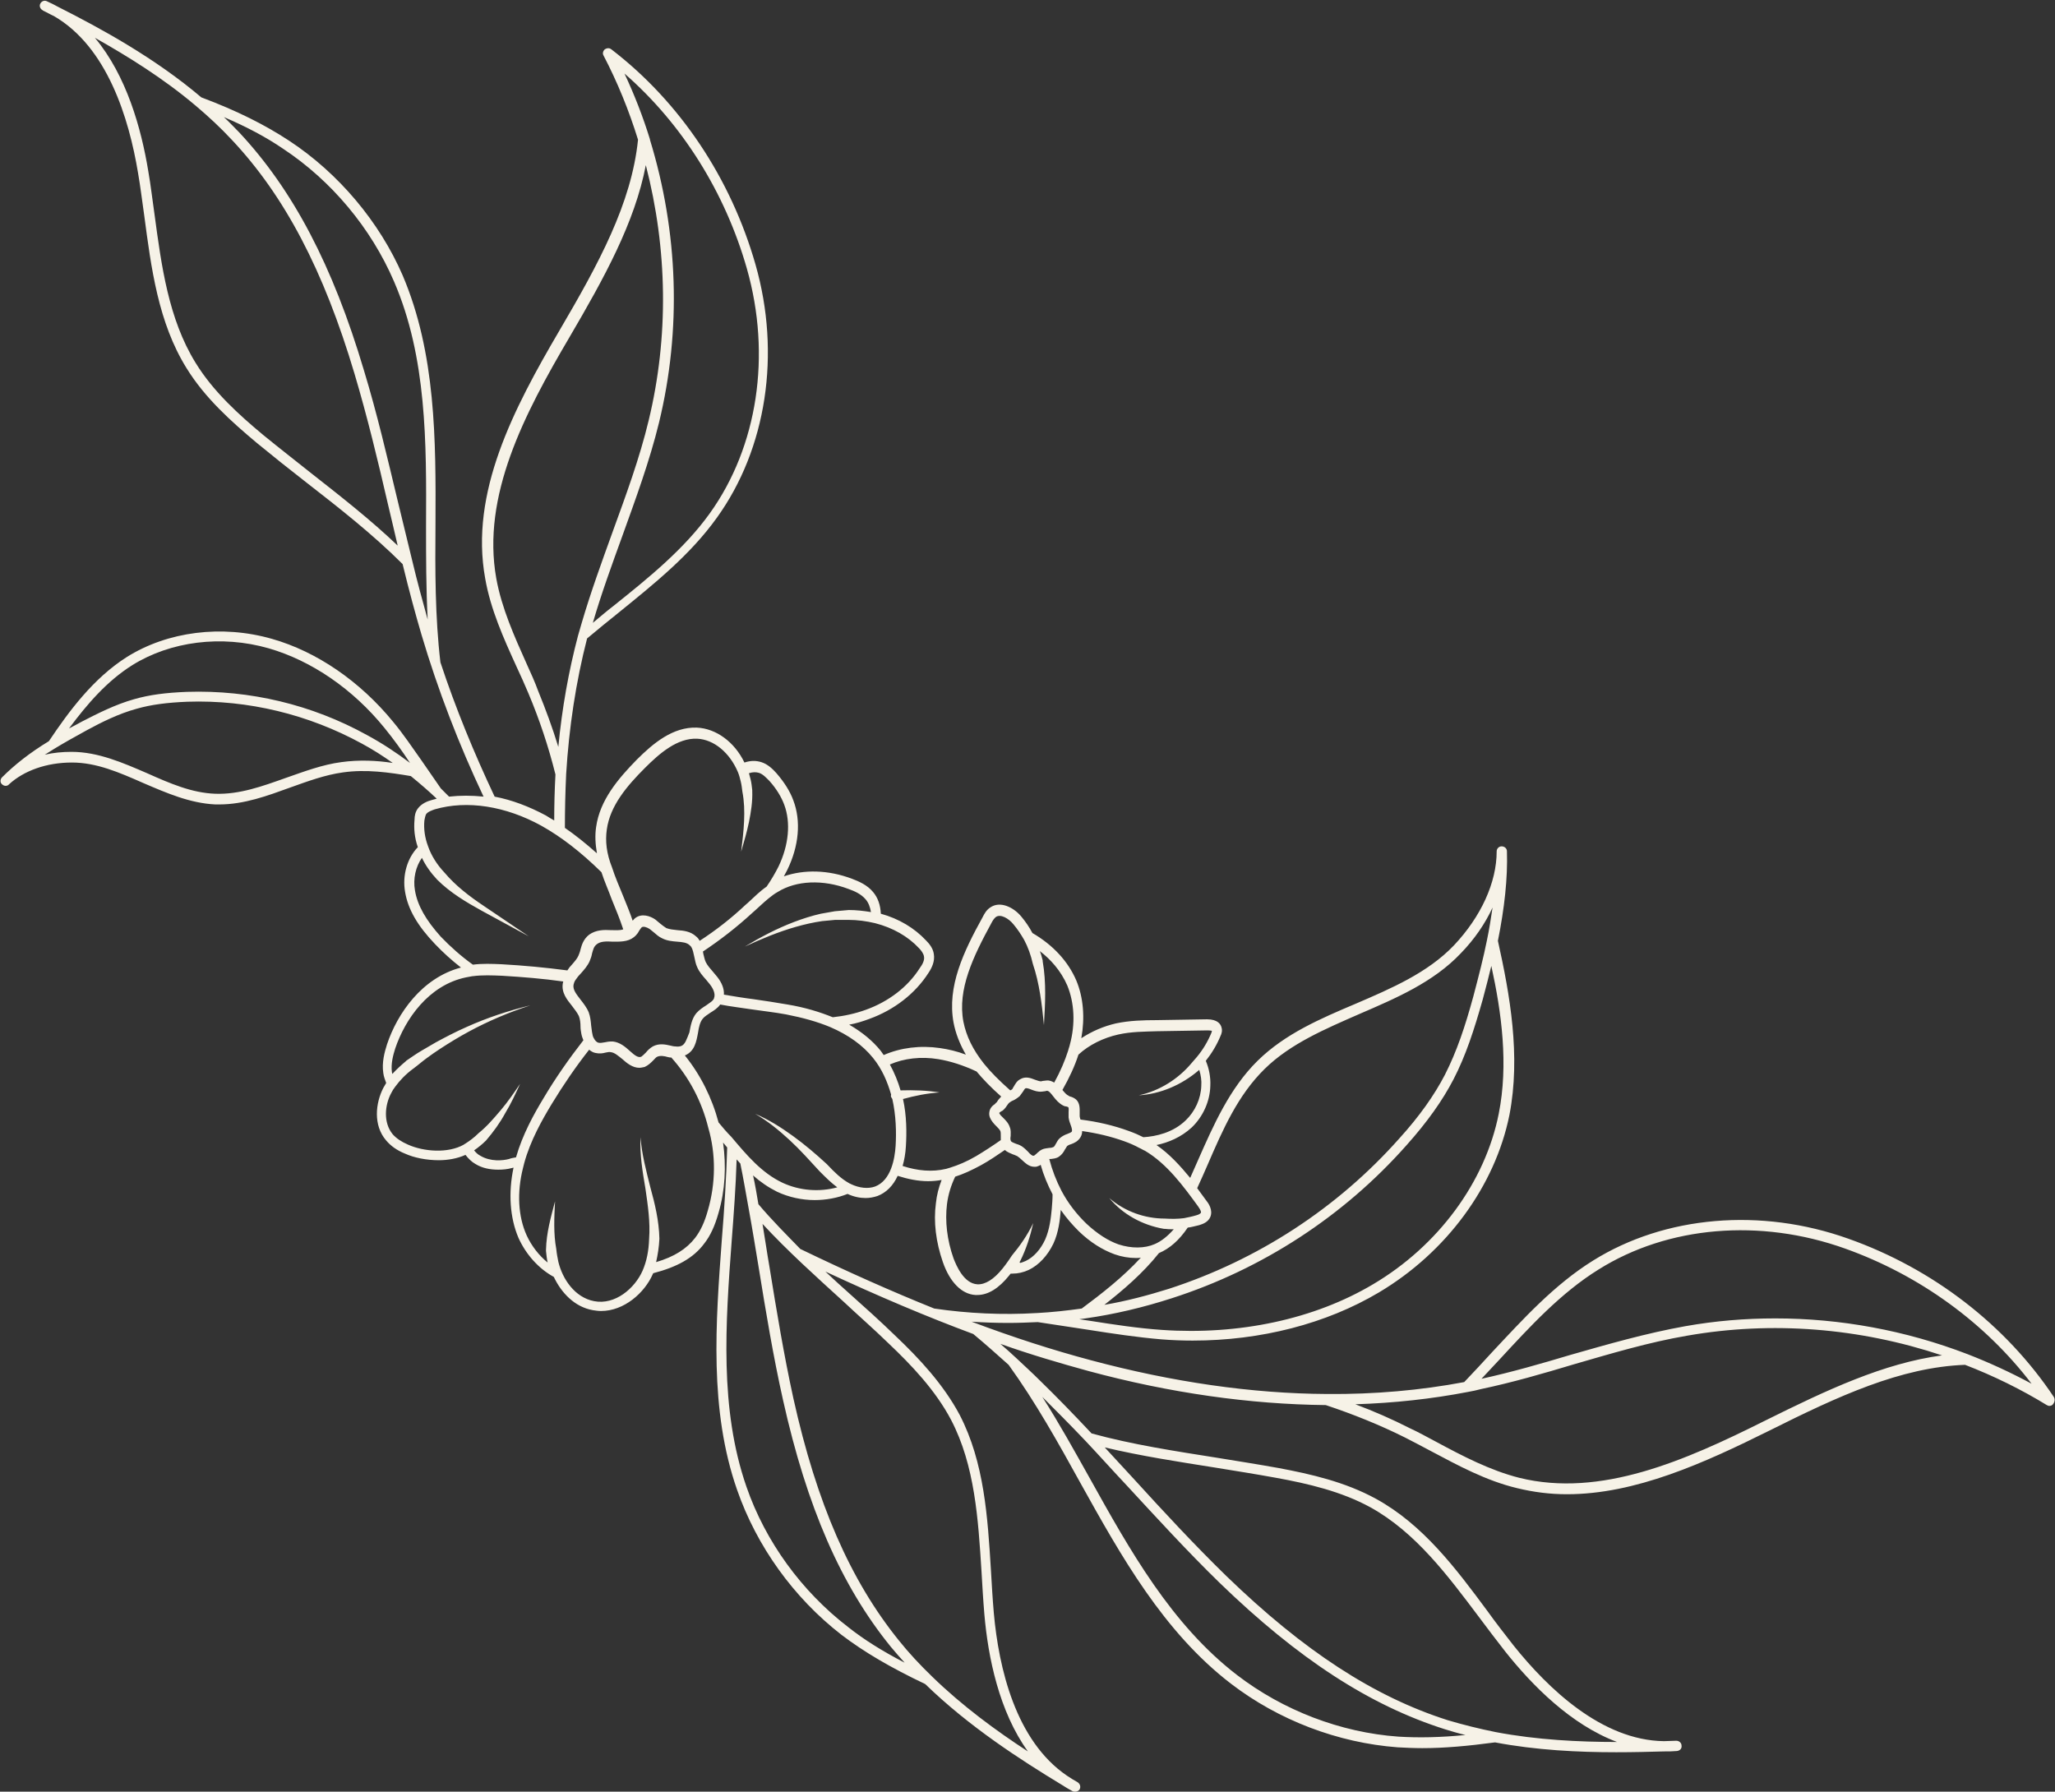 <?xml version="1.0" encoding="UTF-8" standalone="no"?><svg xmlns="http://www.w3.org/2000/svg" xmlns:xlink="http://www.w3.org/1999/xlink" fill="#f6f2e7" height="436.1" preserveAspectRatio="xMidYMid meet" version="1" viewBox="-0.1 -0.1 500.2 436.1" width="500.2" zoomAndPan="magnify"><rect x="-0.1" y="-0.1" width="500.2" height="436.1" fill="#333333" stroke="none"/><g id="change1_1"><path d="M499.8,339.9c-11.7-17.5-29.4-31.2-50-38.5c-21.3-7.6-44.6-5.6-62.1,5.3c-9.5,5.9-17.1,14.3-24.6,22.3 c-2.2,2.4-4.5,4.9-6.8,7.3c-10.6,2-21.9,3-33.3,2.9c0,0,0,0-0.1,0c0,0,0,0,0,0c-18.3-0.1-37.6-2.9-57.4-8.2 c-9.4-2.5-19-5.6-29.1-9.4c3,0.2,6,0.3,9,0.3c2.4,0,4.7-0.1,7.1-0.2l12.5,1.9c5.7,0.9,11.7,1.8,17.6,2.3c2.5,0.2,5.1,0.3,7.6,0.3 c16.6,0,32.5-4.1,45.3-11.7c16.5-9.8,28.3-25.9,31.8-43.2c2.8-14.4,0.1-29.4-2.8-42.4c1.6-8,2.4-15.2,2.2-21.8 c0-0.7-0.6-1.2-1.3-1.2c-0.7,0-1.2,0.6-1.2,1.2c0,7.6-3.8,15.9-10.4,22.9c-6.4,6.7-15.3,10.5-23.9,14.2c-8.5,3.6-17.2,7.3-23.9,13.9 c-6.8,6.7-10.7,15.6-14.5,24.2c-0.6,1.4-1.3,2.9-1.9,4.3c-2.4-2.9-5-5.8-8.2-8c2.9-0.6,6-1.9,8.6-4.3c2.7-2.6,4.4-6.3,4.5-10.1 c0.1-2.1-0.3-4.2-1.1-6.1c1.5-1.9,2.7-3.9,3.6-6.1c0.2-0.4,0.5-1.2,0.2-2.1c-0.2-0.7-0.9-1.9-3.5-1.9l-12.2,0.2 c-3.3,0-6.7,0.1-10,0.8c-3,0.7-5.8,1.9-8.4,3.6c0.9-5,0.5-9.9-1.2-14c-2-4.7-5.7-8.7-10.7-11.6c-0.8-1.5-1.7-2.8-2.7-4 c-1.9-2.3-5.2-3.9-7.6-2.2c-0.9,0.6-1.4,1.5-1.8,2.3c-4.7,8.5-8.7,16.9-7.1,25.7c0.5,2.6,1.5,5.2,3,7.8c-2.1-0.8-4.2-1.3-6.3-1.6 c-4.8-0.7-9.6-0.1-13.7,1.7c-0.2-0.3-0.5-0.7-0.7-1c-2-2.5-4.6-4.6-7.7-6.4c1.7-0.3,3.3-0.8,4.9-1.4c6.1-2.2,11.2-6.2,14.4-11.2 c0.8-1.2,1.6-2.8,1.3-4.6c-0.2-1.4-1.1-2.5-1.9-3.3c-2.8-3-6.6-5.3-11-6.5c-0.1-2.1-0.7-3.9-1.9-5.3c-1.4-1.7-3.5-2.6-5.1-3.2 c-5.8-2.2-11.7-2.3-16.6-0.6c0.3-0.5,0.5-1,0.8-1.5c2.9-5.9,3.4-12,1.5-17c-0.8-2.2-2.2-4.4-4.1-6.6c-0.9-1-2.1-2.2-3.7-2.7 c-1.3-0.4-2.6-0.4-4.1,0.1c-2.4-5-6.9-8.3-11.6-8.5c-5.8-0.2-10.6,3.8-14.6,7.8c-4.6,4.7-9,9.9-9.9,16.4c-0.3,2-0.2,4.1,0.2,6.4 c-2.7-2.4-5.2-4.4-7.8-6.2c0-4.3,0.1-8.7,0.3-12.9c0,0,0,0,0,0c0,0,0,0,0-0.1c0,0,0,0,0,0c0.7-11.5,2.4-22.6,5.1-33.1 c2.5-2.1,5.2-4.3,7.7-6.3c8.5-6.9,17.4-14,23.9-23.1c12.1-16.8,15.6-39.9,9.4-61.6c-6-21-18.4-39.6-35.1-52.4 c-0.5-0.4-1.1-0.3-1.6,0c-0.4,0.4-0.6,1-0.3,1.5c3.4,6.5,6.2,13.4,8.4,20.5c-1.6,15.6-9.6,30.2-19.1,46.4 c-11.2,19.1-21.9,39.5-18.1,60.4c1.3,7.5,4.5,14.6,7.6,21.4c1,2.1,2,4.4,2.9,6.5c2.7,6.4,4.9,13,6.6,19.8c-0.2,3.7-0.3,7.4-0.3,11.2 c-0.7-0.4-1.4-0.8-2-1.2c-4.1-2.2-8.3-3.8-12.5-4.6c-5-10.6-9.5-21.5-13.2-32.7c-1.3-11-1.3-22.5-1.2-33.7c0.1-20.4,0.1-41.5-8-60.5 C92.3,54,82.4,42.1,70.2,34.1c-5.8-3.8-12.5-7.2-21.3-10.5C37.6,14,24.4,6.8,14.1,1.6c-0.9-0.5-1.9-1-2.8-1.4 c-0.6-0.3-1.3,0-1.6,0.6c-0.3,0.6,0,1.3,0.6,1.6l0.1,0.1c0.9,0.4,1.7,0.9,2.6,1.3C26,11.3,31.3,28.7,33.5,42c0.6,3.4,1,6.9,1.5,10.3 c1.7,12.8,3.4,26.1,10.3,37.2c4.5,7.3,10.9,13,17.1,18.2c3.9,3.2,7.9,6.4,11.9,9.5c8.1,6.3,16.4,12.8,23.6,20 c1.6,6.6,3.1,12.1,4.6,17.2c4,13.5,9.1,26.7,15.1,39.4c-2.9-0.3-5.7-0.3-8.4,0c-0.7-0.7-1.3-1.3-2-2l-4.7-6.8 c-2.2-3.1-4.4-6.4-6.9-9.4c-8.1-9.9-18.6-17.1-29.5-20.2c-12.2-3.5-25.4-1.8-35.3,4.4c-8.2,5.2-14.1,13.2-19,20.5 c-4.6,2.8-8.3,5.7-11.4,8.8c-0.5,0.5-0.5,1.3,0,1.7c0.5,0.5,1.3,0.5,1.7,0c3.6-3.3,9.1-5.3,15.3-5.3c6,0,11.5,2.4,17.4,5 c5.6,2.4,11.3,4.9,17.5,5.2c0.3,0,0.7,0,1,0c6,0,11.7-2.1,17.2-4.1c4.2-1.5,8.5-3.1,12.9-3.7c5.6-0.8,11.2,0,16.5,0.9 c2.2,1.8,4.3,3.6,6.3,5.5c-0.4,0.1-0.7,0.2-1.1,0.3c-1.2,0.3-2.6,0.9-3.5,2.1c-0.6,0.8-0.8,1.8-0.8,2.7c-0.2,2.2,0,4.4,0.8,6.7 c-2.6,2.7-3.8,6.9-3.1,10.9c0.7,4.2,3,8.2,7.3,12.7c1.9,2,4,3.9,6.3,5.7c-9.5,2.5-15.5,11.2-18,18.7c-0.6,1.9-1.3,4.4-0.9,7 c0.1,0.8,0.4,1.6,0.7,2.4c-0.2,0.4-0.5,0.8-0.7,1.2c-1.9,3.7-2.5,9.1,0.7,12.8c1.1,1.3,2.6,2.4,4.6,3.2c2.2,1,5.2,1.6,8.2,1.6 c2.2,0,4.5-0.4,6.5-1.3c0.7,0.9,1.5,1.7,2.4,2.2c1.6,1,3.5,1.4,5.6,1.4c1.1,0,2.2-0.1,3.3-0.4c0.1,0,0.3-0.1,0.4-0.1 c-1.3,6.1-0.9,12.2,1.2,17.1c1.8,4,4.9,7.5,8.6,9.5c1.8,3.8,5,7.3,9.5,8.1c0.7,0.1,1.3,0.2,2,0.2c5.6,0,10.6-4.4,12.6-9 c0-0.1,0.1-0.1,0.1-0.2c5.8-1.5,9.8-3.7,12.4-7.2c1.5-1.9,2.6-4.3,3.5-7.5c1.6-5.5,1.9-11.3,1.1-17.1c0,0,0,0,0,0 c0.3,0.4,0.7,0.8,1,1.2c-0.2,7.4-0.7,15-1.3,22.4c-1.5,20.3-3.1,41.4,3.7,60.9c4.8,13.8,13.8,26.3,25.4,35.3c5.5,4.2,12,8,20.4,12 c10.7,10.4,23.3,18.5,33.2,24.5c0.9,0.6,1.8,1.1,2.7,1.6c0.2,0.1,0.4,0.1,0.6,0.1c0.4,0,0.9-0.2,1.1-0.6c0.3-0.6,0.1-1.3-0.5-1.7 c-0.9-0.5-1.7-1-2.6-1.6c-12.5-8.5-16.6-26.2-17.8-39.6c-0.3-3.4-0.5-7-0.7-10.4c-0.8-12.9-1.6-26.2-7.6-37.8 c-4-7.5-9.9-13.8-15.7-19.3c-3.6-3.5-7.5-7-11.2-10.3c-1.9-1.7-3.9-3.5-5.8-5.3c12.9,6,24.7,11,36,15.2c2.9,2.4,5.8,5,8.6,7.5 c6.5,9,12.1,19,17.5,28.8c9.9,17.8,20.2,36.2,36.6,48.8c11.6,8.9,26,14.4,40.6,15.5c1.9,0.1,3.9,0.2,6,0.2c5.3,0,11-0.5,17.7-1.4 c10,1.9,20.3,2.4,29.5,2.4c4.1,0,8.1-0.1,11.6-0.2c1.1,0,2.1,0,3.2-0.1c0.7-0.1,1.2-0.6,1.1-1.3c0-0.7-0.6-1.2-1.3-1.2 c-1,0-2,0.1-3,0.1c-15.1-0.2-28.2-12.8-36.6-23.3c-2.1-2.7-4.3-5.5-6.3-8.3c-7.7-10.4-15.7-21.1-27.2-27.4c-7.5-4.1-15.8-6-23.8-7.5 c-5-0.9-10.1-1.7-15-2.5c-10.1-1.6-20.6-3.2-30.4-5.9c-4.7-5-8.6-9-12.4-12.7c-2.1-2.1-4.1-3.9-6-5.7c-1.3-1.2-2.5-2.3-3.8-3.4 c7.3,2.6,14.5,4.7,21.4,6.6c20,5.4,39.4,8.1,57.8,8.3c6.6,2.2,13.1,4.8,19.3,7.9c2.1,1.1,4.3,2.2,6.3,3.3c6.6,3.5,13.4,7.2,20.9,9 c4.1,1,8.1,1.5,12.2,1.5c16.7,0,33.4-7.6,49.3-15.5c16.8-8.4,31.9-15.4,47.6-16c7,2.7,13.7,6,19.9,9.8c0.2,0.1,0.4,0.2,0.6,0.2 c0.3,0,0.7-0.1,0.9-0.4C500.1,341.1,500.1,340.4,499.8,339.9z M181.7,65.3c6,21.1,2.6,43.3-9,59.5c-6.3,8.8-15,15.8-23.5,22.6 c-1.7,1.3-3.3,2.7-5,4.1c2.1-7.2,4.7-14.3,7.2-21.2c3.2-8.9,6.6-18.1,8.9-27.5c5.5-22.6,4.7-46.4-2.2-68.9c0,0,0,0,0-0.1 c-1.7-5.5-3.8-10.9-6.2-16C165.9,30,176.4,46.7,181.7,65.3z M128.1,161.5c-3-6.7-6.1-13.6-7.4-20.8c-3.6-20.1,6.8-40,17.8-58.7 c8.5-14.5,15.9-27.9,18.6-41.9c5.3,20.5,5.6,41.8,0.7,62.1c-2.2,9.2-5.6,18.4-8.8,27.2c-2.6,7.2-5.3,14.6-7.5,22.1 c-0.3,1-0.6,2.1-0.9,3.1c0,0,0,0,0,0c-2.3,8.7-3.9,17.7-4.8,27.1c-1.4-4.6-3.1-9.2-4.9-13.6C130.1,165.9,129.1,163.7,128.1,161.5z M75.8,115.2c-3.9-3.1-8-6.3-11.8-9.4c-6-5-12.2-10.6-16.5-17.6c-6.6-10.7-8.3-23.6-10-36.2c-0.5-3.4-0.9-7-1.5-10.4 c-1.7-10.4-5.3-23.3-13-32.5c8,4.5,16.7,9.9,24.5,16.5c0,0,0,0,0,0c3.2,2.7,6.1,5.4,8.8,8.3c12.9,13.7,22.4,31.8,29.9,57 c3.1,10.4,5.7,21.2,8.1,31.6c0.8,3.3,1.6,6.8,2.4,10.2C90.1,126.4,82.8,120.7,75.8,115.2z M100.2,136.2 C100.2,136.2,100.2,136.2,100.2,136.2c-1.2-4.8-2.3-9.6-3.5-14.4c-2.5-10.4-5-21.2-8.2-31.7c-7.6-25.6-17.3-44-30.4-58 c-1.2-1.2-2.4-2.5-3.7-3.7c5.6,2.4,10.3,4.9,14.4,7.7c11.8,7.8,21.4,19.3,27,32.3c8,18.5,7.9,39.3,7.8,59.5c0,7.5,0,15.2,0.4,22.8 C102.8,146.3,101.5,141.7,100.2,136.2z M32.1,161.8c9.3-5.8,21.7-7.4,33.2-4.1c10.4,3,20.5,9.9,28.2,19.4c2.2,2.7,4.3,5.6,6.2,8.5 c-3.3-2.5-6.8-4.8-10.5-6.8c-13.4-7.4-28.5-11-43.8-10.5c-5.1,0.2-9.1,0.7-12.9,1.8c-4.6,1.3-8.9,3.5-12.6,5.4 c-1.1,0.6-2.2,1.2-3.2,1.7C21.1,171.3,25.9,165.7,32.1,161.8z M83,185.4c-4.6,0.6-9.1,2.3-13.4,3.8c-5.9,2.1-11.4,4.1-17.3,3.9 c-5.7-0.2-11-2.5-16.6-5c-5.8-2.5-11.9-5.2-18.4-5.2c0,0,0,0,0,0c-2.2,0-4.4,0.2-6.5,0.7c0.8-0.5,1.6-1,2.4-1.5c0,0,0,0,0,0 c0,0,0,0,0,0c2.3-1.4,4.8-2.8,7.9-4.5c3.5-1.9,7.7-4,12.1-5.2c3.5-1,7.4-1.5,12.3-1.7c14.8-0.5,29.5,3.1,42.5,10.2 c2.6,1.4,5.1,3,7.5,4.7C91.6,185,87.3,184.8,83,185.4z M295.6,357.1c4.9,0.8,10,1.6,14.9,2.5c7.7,1.4,15.9,3.3,23,7.2 c11,6.1,18.8,16.6,26.4,26.7c2.1,2.8,4.2,5.6,6.4,8.4c6.6,8.3,16,17.8,27.2,22c-9.2,0-19.5-0.5-29.5-2.4c0,0,0,0,0,0 c-4-0.8-8-1.8-11.7-2.9c-17.9-5.7-35-16.8-53.9-35.1c-7.8-7.6-15.3-15.7-22.5-23.6c-2.3-2.5-4.7-5.1-7.1-7.7 C277.6,354.3,286.8,355.7,295.6,357.1z M264.1,350.6C264.1,350.6,264.1,350.6,264.1,350.6c3.4,3.6,6.7,7.3,10,10.8 c7.3,7.9,14.8,16.1,22.6,23.7c19.2,18.6,36.6,29.9,54.9,35.7c1.6,0.5,3.3,1,5,1.4c-6.1,0.6-11.4,0.7-16.3,0.4 c-14.1-1-28.1-6.4-39.3-15c-16-12.3-26.1-30.4-35.9-48c-3.7-6.6-7.4-13.3-11.5-19.7C256.8,343.1,260.2,346.5,264.1,350.6z M364.7,271c-3.3,16.6-14.7,32.1-30.6,41.5c-14.3,8.5-32.6,12.4-51.4,11.1c-5.8-0.4-11.7-1.3-17.4-2.2l-2.7-0.4 c0.5-0.1,1-0.1,1.5-0.2c0,0,0,0,0,0c7.1-1,14.2-2.7,21-4.9c22.1-7.1,41.9-20,57.2-37.3c5-5.6,8.7-10.8,11.4-16c3-5.8,5-12,7.1-19.4 c0.8-3,1.5-5.7,2.1-8.2C365.4,246.4,367.1,259,364.7,271z M293.8,283.5c3.8-8.8,7.4-17,13.9-23.4c6.3-6.2,14.9-9.8,23.1-13.4 c8.8-3.8,18-7.7,24.7-14.8c3.3-3.4,5.9-7.2,7.7-11.1c-0.4,2.6-0.8,5.3-1.4,8.1c0,0,0,0,0,0c0,0,0,0,0,0c-0.8,4-1.9,8.3-3.3,13.6 c-2,7.3-4,13.3-6.9,19c-2.6,5-6.2,10.1-11.1,15.5c-15.1,17-34.5,29.6-56.1,36.6c-5.1,1.6-10.4,3-15.7,3.9c4.6-3.6,9.4-7.7,13.3-12.6 c2.6-1.1,4.9-3.1,7-6.2c0.9-0.1,1.9-0.4,2.8-0.6c1-0.3,2.2-0.8,2.7-2c0.7-1.7-0.5-3.4-1-4c-0.7-1-1.5-2-2.2-3 C292.2,287.2,293,285.3,293.8,283.5z M291.5,293.5c0.7,1,0.8,1.4,0.7,1.6c-0.1,0.1-0.3,0.4-1.1,0.6c-1,0.3-2,0.5-3,0.7 c-1.5,0.2-3.1,0.2-4.7,0.1l0,0c-4.8,0-9.7-1.7-13.5-5c3.2,3.9,8,6.6,13.3,7.5l0,0c0.1,0,0.1,0,0.2,0c0,0,0,0,0,0 c0.7,0.1,1.3,0.1,2,0.1c0.1,0,0.2,0,0.2,0c-1.5,1.7-3,2.9-4.6,3.6c-2.5,1.1-5.7,1.1-8.8,0.1c-2.6-0.9-5.2-2.6-7.8-5 c-2.4-2.3-4.5-5-6.1-8c-1.3-2.5-2.3-5.1-3-7.8c0.1,0,0.2,0,0.4,0c0.6-0.1,1.3-0.1,2-0.6c0.7-0.5,1.1-1.1,1.4-1.7 c0.2-0.3,0.4-0.6,0.5-0.8c0.2-0.2,0.6-0.4,1-0.5c0.8-0.3,1.7-0.7,2.3-1.7c0.3-0.5,0.4-1,0.4-1.5c3.5,0.5,7,1.3,10.3,2.5 c1.4,0.5,2.5,1,3.6,1.6c0.5,0.2,0.9,0.5,1.4,0.7C284,283.2,288,288.7,291.5,293.5z M248.2,306.9 C248.2,306.9,248.2,306.8,248.2,306.9L248.2,306.9c1.5-3,2.5-6.2,3.2-9.3c-1.4,2.9-3.2,5.5-5.2,7.9c0,0,0,0,0,0 c-0.5,0.8-1.1,1.6-1.6,2.3c-0.2,0.3-0.5,0.6-0.7,0.9c-2.1,2.6-4.2,3.9-6.1,3.8c-3.3-0.2-5.1-4.5-5.8-6.3c-1.6-4.5-2.1-9.1-1.6-13.2 c0.3-2.4,1-4.6,2-6.7c1.9-0.6,3.9-1.5,6.3-2.8c2-1.1,3.9-2.4,5.8-3.7c0.6,0.6,1.4,0.8,2,1.1c0.4,0.1,0.7,0.3,1,0.4 c0.3,0.2,0.7,0.5,1.1,0.9c0.8,0.7,1.7,1.7,3.1,1.7c0.2,0,0.5,0,0.7-0.1c0.3-0.1,0.6-0.2,0.8-0.4c0.7,2.5,1.7,4.9,2.9,7.2 c0,1.2-0.1,2.4-0.2,3.6c-0.2,2.1-0.5,4.9-1.6,7.4c-1.1,2.4-2.8,4.3-4.7,5.2c-0.5,0.2-0.9,0.4-1.4,0.5 C248,307.1,248.1,307,248.2,306.9z M244.3,269.9c0.3-0.3,0.5-0.6,0.7-0.9c0.2-0.3,0.4-0.6,0.7-0.8c0.2-0.1,0.4-0.3,0.7-0.4 c0.5-0.2,1.1-0.6,1.7-1.1c0.3-0.4,0.6-0.8,0.8-1.1c0.2-0.3,0.4-0.7,0.6-0.8c0.2-0.1,0.7,0,1.4,0.3c0.8,0.3,1.6,0.6,2.6,0.5 c0.3,0,0.5-0.1,0.8-0.1c0.1,0,0.3-0.1,0.4-0.1c0.5,0,0.9,0.5,1.6,1.4c0.6,0.8,1.4,1.7,2.4,2.2c0.2,0.1,0.4,0.2,0.7,0.2 c0.2,0.1,0.5,0.1,0.5,0.2c0.2,0.1,0.1,0.8,0.1,1.2c0,0.4,0,0.9,0,1.3c0.1,0.7,0.3,1.3,0.5,1.8c0.3,0.8,0.4,1.3,0.3,1.6 c-0.1,0.2-0.6,0.4-1.1,0.6c-0.6,0.2-1.2,0.5-1.8,1c-0.5,0.4-0.7,0.9-1,1.4c-0.2,0.4-0.4,0.7-0.6,0.8c-0.2,0.1-0.6,0.2-1,0.2 c-0.5,0.1-1.2,0.1-1.8,0.4c-0.2,0.1-0.3,0.2-0.5,0.3c0,0-0.1,0-0.1,0.1c-0.3,0.2-0.5,0.4-0.7,0.6c-0.3,0.2-0.5,0.5-0.7,0.5 c-0.3,0.1-0.8-0.3-1.4-1c-0.4-0.4-0.9-0.9-1.5-1.3c-0.5-0.3-1-0.5-1.4-0.6c-0.5-0.2-1-0.4-1.2-0.6c-0.2-0.3-0.2-0.8-0.1-1.3 c0-0.6,0.1-1.4-0.2-2.1c-0.3-1-1-1.7-1.6-2.3c-0.3-0.3-0.5-0.5-0.7-0.7c-0.2-0.3-0.3-0.5-0.3-0.5c0.1-0.1,0.3-0.3,0.5-0.4 C243.9,270.3,244.1,270.1,244.3,269.9z M272.1,251.7c3.1-0.7,6.3-0.7,9.5-0.8l12.2-0.2c0.7,0,1,0.1,1.1,0.1c0,0.1-0.1,0.2-0.1,0.4 c-0.9,2.2-2.1,4.2-3.6,6c-0.4,0.5-0.9,1-1.3,1.5c0,0,0,0,0,0c-3.2,3.8-7.7,6.7-12.8,7.8c5.2-0.3,10.4-2.5,14.6-6.1l0,0 c0,0,0,0,0.1-0.1c0.4,1.3,0.6,2.6,0.5,3.9c-0.1,3.1-1.5,6.2-3.8,8.4c-3.1,3-7.2,3.9-10.3,4.1c-1-0.5-2.1-1-3.5-1.5 c-3.8-1.4-7.8-2.3-11.8-2.8c-0.1-0.3-0.2-0.6-0.2-0.8c0-0.3,0-0.6,0-0.9c0-0.9,0.1-2.3-0.9-3.2c-0.5-0.4-1-0.6-1.4-0.7 c-0.1,0-0.3-0.1-0.4-0.2c-0.5-0.2-1-0.8-1.5-1.4c1.7-3,3-5.8,3.9-8.6C265,254.2,268.5,252.5,272.1,251.7z M241.2,224.6 c0.3-0.6,0.7-1.2,1.1-1.5c1.1-0.8,3.1,0.3,4.3,1.8c1,1.2,1.8,2.4,2.6,3.8c0.9,1.7,1.6,3.6,2.1,5.8c0,0,0,0,0,0 c1.6,4.7,2.2,9.8,2.7,14.9c0.3-5.1,0.6-10.3-0.3-15.5c0-0.1,0-0.1,0-0.2c0,0,0,0,0,0c-0.2-0.8-0.4-1.6-0.7-2.3 c2.5,1.9,5.1,4.7,6.7,8.4c1.7,4.2,2,9.3,0.6,14.4c-0.1,0.5-0.3,0.9-0.4,1.4c-0.8,2.5-1.9,5.1-3.4,7.8c-0.5-0.3-1.2-0.6-1.9-0.5 c-0.3,0-0.6,0.1-0.9,0.1c-0.1,0-0.3,0.1-0.4,0.1c-0.4,0-0.9-0.2-1.5-0.4c-1-0.4-2.3-0.9-3.6-0.1c-0.8,0.4-1.2,1.2-1.5,1.7 c-0.2,0.3-0.3,0.5-0.4,0.7c-0.1,0.1-0.3,0.2-0.5,0.3c-2.7-2.4-4.8-4.5-6.4-6.5c0,0,0,0,0,0c0,0,0,0,0,0c-2.7-3.4-4.3-6.7-5-10.2 C232.9,240.7,236.8,232.7,241.2,224.6z M228.3,257.7c3,0.5,6.1,1.5,9.3,3c1.6,1.9,3.5,3.9,6,6.1c-0.3,0.3-0.5,0.6-0.7,0.8 c-0.1,0.2-0.3,0.4-0.4,0.6c-0.1,0.1-0.3,0.2-0.4,0.4c-0.6,0.4-1.3,1-1.4,2.1c-0.1,0.8,0.2,1.5,0.8,2.3c0,0,0,0,0,0 c0.3,0.4,0.6,0.7,0.9,1c0.4,0.4,0.8,0.8,1,1.2c0.1,0.3,0.1,0.8,0.1,1.2c0,0.3,0,0.7,0,1c-2,1.4-4,2.7-6,3.9 c-2.4,1.4-4.4,2.2-6.3,2.8c-0.3,0.1-0.7,0.2-1,0.3c-3.4,0.8-6.9,0.5-10.6-0.7c0.4-1.4,0.7-3,0.8-4.8c0.2-3.3,0.2-7.4-0.7-11.5 c2.9-0.8,5.9-1.4,8.9-1.6c-3.1-0.5-6.3-0.6-9.5-0.5c-0.6-2.1-1.5-4.3-2.6-6.3C219.9,257.5,224.1,257,228.3,257.7z M206.5,216.3 c1.4,0.5,3,1.2,4.1,2.5c0.7,0.8,1.1,1.9,1.3,3.1c-1.8-0.3-3.6-0.5-5.4-0.5c0,0,0,0,0,0l0,0c0,0,0,0,0,0c0,0,0,0,0,0l-3.4,0.3 c-1.1,0.2-2.3,0.4-3.4,0.6c-2.2,0.5-4.4,1.2-6.5,2c-4.2,1.6-8.2,3.7-12,6c4.1-1.9,8.2-3.6,12.4-4.8c2.1-0.6,4.3-1.1,6.4-1.4 c1.1-0.1,2.2-0.2,3.2-0.3l3.2,0h0c2.2,0,4.4,0.3,6.5,0.8c4.3,1.1,8,3.2,10.7,6.1c0.5,0.5,1.1,1.3,1.2,2c0.2,0.9-0.4,2-1,2.8 c-2.9,4.6-7.6,8.2-13.2,10.2c-2.5,0.9-5.2,1.5-8,1.8c-3.2-1.3-6.8-2.4-11-3.1c-2.8-0.5-5.6-0.9-8.3-1.3c-2.4-0.3-4.8-0.7-7.2-1.1 c0.1-1.4-0.5-2.9-1.6-4.3c-0.3-0.4-0.7-0.8-1-1.2c-0.7-0.8-1.4-1.6-1.8-2.4c-0.3-0.6-0.4-1.3-0.6-2c0-0.2-0.1-0.4-0.1-0.6 c4.2-2.8,8.2-5.9,11.9-9.3l0.9-0.8c1.4-1.3,2.8-2.6,4.3-3.7c0.3-0.2,0.7-0.5,1.1-0.7C193.7,214.2,200.2,213.9,206.5,216.3z M165.7,254.5c-0.3,0.1-0.8,0.2-1.4,0.1c-0.4,0-0.8-0.1-1.2-0.2c-1.3-0.3-2.8-0.6-4.3,0.2c-0.7,0.4-1.3,1-1.7,1.5 c-0.4,0.4-0.8,0.8-1.1,1c-0.7,0.3-1.5-0.2-2.8-1.4c-1.1-1-2.4-2.1-4.1-2.3c-0.2,0-0.3,0-0.5,0c-0.5,0-1,0.1-1.5,0.2 c-0.6,0.1-1.1,0.2-1.5,0.1c-0.5-0.1-0.9-0.6-1.1-1c-0.3-0.4-0.4-1-0.5-1.6c-0.1-0.5-0.1-1-0.2-1.5c-0.1-1.1-0.2-2.2-0.6-3.3 c-0.5-1.2-1.3-2.2-2-3.1c-1-1.3-1.9-2.4-1.7-3.6c0.1-0.4,0.2-0.8,0.5-1.2c0,0,0,0,0,0c0,0,0,0,0,0c0.4-0.6,0.8-1.1,1.4-1.7 c0.7-0.8,1.5-1.7,2-2.8c0.3-0.7,0.5-1.3,0.6-1.9c0.3-1,0.4-1.7,1.2-2.3c0.9-0.7,2.3-0.7,3.8-0.6c1.7,0,3.7,0.1,5.2-1.1c0,0,0,0,0,0 c0,0,0,0,0,0c0.2-0.2,0.5-0.4,0.7-0.7c0.3-0.3,0.4-0.6,0.6-0.9c0.2-0.3,0.4-0.6,0.6-0.8c0.4-0.3,1.3,0,1.9,0.4 c0.3,0.2,0.6,0.5,1,0.8c0.6,0.5,1.2,1.1,2.1,1.5c1.2,0.6,2.4,0.7,3.6,0.8c1.3,0.1,2.4,0.2,3.1,0.9c0.4,0.3,0.6,0.8,0.8,1.5 c0.1,0.4,0.2,0.9,0.3,1.3c0.2,0.8,0.3,1.7,0.7,2.5c0.5,1.2,1.4,2.2,2.2,3.1c0.3,0.4,0.6,0.7,0.9,1.1c0.4,0.5,1.5,2.1,1,3.3 c0,0,0,0,0,0.1c-0.3,0.7-1.1,1.1-1.9,1.7c-0.8,0.5-1.7,1.1-2.4,1.9c-1.1,1.3-1.4,3.1-1.7,4.7C167,252.9,166.7,254.1,165.7,254.5z M147.6,201.8c0.8-5.8,4.9-10.6,9.3-15c3.6-3.6,7.9-7.3,12.7-7.1c4.1,0.2,7.9,3.4,9.9,8.1c0.3,0.7,0.5,1.5,0.7,2.3 c0.2,0.8,0.3,1.7,0.4,2.5c0,0,0,0,0,0c0.9,4.6,0.3,9.7-0.3,14.6c0.7-2.4,1.4-4.8,1.9-7.2c0.5-2.5,0.9-5,0.8-7.6l0,0v0c0,0,0,0,0,0 l0,0c0-0.1,0-0.1,0-0.2c0,0,0,0,0,0c-0.1-0.9-0.2-1.8-0.4-2.6c-0.1-0.5-0.3-1-0.4-1.5c0.9-0.3,1.7-0.3,2.4-0.1c1,0.3,1.8,1.2,2.6,2 c1.7,1.9,2.9,3.9,3.6,5.8c1.6,4.3,1.1,9.8-1.4,15c-0.8,1.6-1.8,3.3-2.9,4.9c-1.6,1.1-3,2.5-4.3,3.7l-0.9,0.8 c-3.4,3.2-7.1,6.1-11.1,8.7c-0.2-0.4-0.5-0.8-0.9-1.1c0,0,0,0,0,0c-1.3-1.2-3-1.4-4.5-1.5c-1-0.1-1.9-0.2-2.7-0.5 c-0.5-0.3-1-0.7-1.5-1.1c-0.4-0.3-0.8-0.7-1.2-1c-1.3-0.9-3.3-1.5-4.8-0.4c-0.3,0.2-0.5,0.5-0.7,0.7c-0.7-2.1-1.6-4.2-2.4-6.2 c-0.9-2.2-1.9-4.5-2.6-6.7C147.5,207.6,147.2,204.6,147.6,201.8z M100.9,216.6c-0.5-2.8,0.2-5.8,1.7-7.9c0.9,1.9,2.2,3.7,3.7,5.3 c0,0,0,0,0,0c0,0,0,0,0,0c3.2,3.2,7.1,5.5,10.9,7.6l11.4,6.2l-10.8-7.3c-3.6-2.4-7-5-9.7-8.2c0,0,0,0,0,0c-1.8-1.9-3.2-4.1-4-6.4 c-0.8-2.1-1.1-4.3-0.9-6.3c0.1-0.5,0.2-1.1,0.4-1.5c0.4-0.6,1.3-0.9,2.1-1.2c7.9-2.3,17.3-0.8,26,4c4.8,2.7,9.5,6.3,14.6,11.3 c0.7,2.2,1.7,4.4,2.5,6.6c1,2.4,2,4.9,2.8,7.3c-0.8,0.3-1.8,0.2-2.9,0.2c-1.8-0.1-3.7-0.1-5.4,1.1c-1.4,1.1-1.8,2.5-2.1,3.6 c-0.1,0.5-0.3,1-0.5,1.5c-0.3,0.7-0.9,1.4-1.6,2.2c-0.4,0.4-0.8,0.9-1.1,1.4c-5.3-0.7-10.6-1.2-16-1.5c-2.3-0.1-4.7-0.2-7,0.1 c-2.8-2-5.4-4.3-7.8-6.8C103.6,223.9,101.5,220.3,100.9,216.6z M123.8,282c-1.5,0.4-4.5,0.7-7-0.8c-0.6-0.3-1.1-0.8-1.5-1.3 c1-0.7,2-1.5,2.9-2.4c0,0,0,0,0,0c1.8-2.1,3.4-4.3,4.7-6.7c1.4-2.3,2.5-4.7,3.6-7.1c-1.5,2.2-3,4.4-4.7,6.4c-1.7,2-3.4,4-5.4,5.6 c-1.1,1.1-2.2,1.9-3.3,2.6c-0.1,0-0.1,0.1-0.2,0.1l-0.1,0.1c-3.9,2.2-9.8,1.7-13.6,0c-1.6-0.7-2.8-1.5-3.7-2.5 c-2.4-2.9-1.9-7.2-0.4-10c0.3-0.6,0.6-1.1,1-1.6c0,0,0,0,0,0c0,0,0,0,0,0c1.1-1.5,2.5-3,4.4-4.4c0,0,0,0,0,0 c1.1-0.8,2.1-1.7,3.2-2.5c1.1-0.8,2.2-1.6,3.3-2.3c2.3-1.5,4.6-2.9,7-4.2c4.8-2.6,9.8-4.7,15-6.4c-5.3,1.3-10.5,3-15.6,5.3 c-2.5,1.1-5,2.4-7.4,3.7c-1.2,0.7-2.4,1.4-3.6,2.1c-1.2,0.7-2.3,1.5-3.5,2.3c0,0-0.1,0-0.1,0.1c0,0,0,0,0,0 c-1.3,1.1-2.4,2.1-3.4,3.2c0-0.1-0.1-0.3-0.1-0.4c-0.3-2.1,0.3-4.2,0.8-5.8c2.4-7.1,8.1-15.4,17.2-17.3c0.5-0.1,1-0.2,1.6-0.3 c0,0,0.1,0,0.1,0c2.3-0.3,4.7-0.2,7.1-0.1c5,0.3,10,0.7,14.9,1.4c0,0.1-0.1,0.3-0.1,0.4c-0.4,2.3,1,4,2.2,5.5 c0.7,0.9,1.3,1.7,1.7,2.5c0.3,0.8,0.4,1.7,0.4,2.6c0,0.6,0.1,1.1,0.2,1.7c0.1,0.6,0.3,1.1,0.5,1.6c-3.5,4.5-6.8,9.2-9.7,14.1 c-2.3,3.8-5.1,8.8-6.7,14.4C124.9,281.7,124.3,281.8,123.8,282z M172.2,294.5c-0.8,2.9-1.8,5-3.1,6.7c-2.1,2.7-5.1,4.6-9.5,5.9 c0.4-1.8,0.7-3.6,0.8-5.7c0,0,0,0,0,0v0c-0.1-4.4-1.1-8.5-2.2-12.5c-1-4-2.1-8.1-2.4-12.2c-0.2,4.2,0.5,8.4,1.2,12.5 c0.6,4.1,1.2,8.2,0.9,12.2c0,0,0,0,0,0c-0.1,3-0.6,5.5-1.6,7.8c-1.9,4.3-6.7,8.4-11.8,7.4c-4.7-0.9-7.7-5.4-8.7-9.6 c-0.2-1-0.4-2-0.5-3.1c0,0,0,0,0,0c-0.7-3.7-0.5-7.7-0.3-11.6c-1,3.8-2.1,7.6-2.2,11.8c0,0,0,0,0,0c0,0,0,0,0,0c0,0,0,0,0,0l0,0 c0,0.1,0,0.2,0,0.3c0,0,0,0,0,0c0.1,1,0.2,1.9,0.4,2.8c-2.1-1.7-3.9-4-5.1-6.6c-2.1-4.6-2.4-10.5-0.9-16.4c0.1-0.4,0.2-0.8,0.3-1.2 c1.5-5.5,4.4-10.6,6.7-14.4c2.8-4.6,5.8-9,9.1-13.2c0.5,0.4,1,0.7,1.6,0.8c0.9,0.2,1.7,0.1,2.4-0.1c0.5-0.1,0.9-0.2,1.3-0.1 c0.9,0.1,1.8,0.9,2.8,1.7c1.1,1,2.5,2.1,4.1,2.1c0.4,0,0.8-0.1,1.3-0.2c0.9-0.4,1.5-1,2.1-1.6c0.4-0.4,0.7-0.8,1-0.9 c0.7-0.3,1.6-0.2,2.6,0.1c0.3,0.1,0.6,0.1,0.8,0.1c4.3,4.8,7.4,10.6,9,17.1C174.2,280.9,174.1,288,172.2,294.5z M174.8,273.1 c-1.6-6-4.4-11.6-8.2-16.3c0,0,0,0,0,0c2.4-1,2.8-3.4,3.2-5.5c0.2-1.4,0.5-2.7,1.2-3.5c0.4-0.5,1.1-0.9,1.8-1.4 c0.8-0.5,1.8-1.1,2.4-2c2.6,0.5,5.2,0.8,7.8,1.2c2.7,0.4,5.5,0.7,8.2,1.2c4.1,0.8,7.7,1.8,10.8,3.1c4.4,1.9,7.9,4.4,10.4,7.5 c2.2,2.7,3.5,5.8,4.4,8.9c0,0.2-0.1,0.4,0,0.6c0.1,0.2,0.2,0.3,0.3,0.5c0.9,4,1,8.1,0.8,11.4c-0.2,3.1-1.1,8.4-5,9.9 c-1.7,0.6-3.8,0.4-5.9-0.6c-0.1-0.1-0.3-0.1-0.4-0.2c-2-1.1-3.7-2.8-5.3-4.5l-0.2-0.2c0,0,0,0,0,0c-2.6-2.4-5.3-4.7-8.2-6.8 c-2.9-2.1-5.9-4-9.2-5.4c3.1,1.8,5.8,4,8.4,6.4c2.6,2.4,4.9,5,7.3,7.6c0,0,0.1,0.1,0.1,0.1c0,0,0,0,0,0l0.1,0.1 c1.3,1.3,2.6,2.6,4.1,3.7c-4.4,1.2-9.2,0.8-13.3-1.1c-5.1-2.4-8.7-6.7-12.5-11.2C176.7,275.4,175.8,274.3,174.8,273.1z M181.6,361.8 c-6.6-19-5.1-39.8-3.6-59.9c0.5-6.5,1-13.2,1.2-19.8c0.3,0.3,0.6,0.7,0.9,1c0.7,3.4,1.3,6.9,2,10.8c0,0,0,0,0,0c0,0,0,0,0,0 c0.9,4.9,1.7,9.9,2.5,14.7c1.7,10.5,3.5,21.4,5.9,32.1c5.8,26,14.1,45.1,26.2,60c1.1,1.3,2.2,2.6,3.4,3.9c-5.4-2.8-9.9-5.6-13.8-8.7 C195,387.2,186.2,375.1,181.6,361.8z M216.1,326.8c5.7,5.4,11.5,11.5,15.3,18.7c5.8,11.1,6.6,24.2,7.4,36.8c0.2,3.4,0.4,7,0.7,10.5 c0.9,10.5,3.6,23.7,10.6,33.4c-7.7-5-16-11.1-23.3-18.2c0,0,0,0,0,0c-3-2.9-5.7-5.8-8.1-8.8c-11.8-14.6-20-33.3-25.7-59 c-2.3-10.5-4.1-21.4-5.8-31.9c-0.6-3.4-1.1-7-1.7-10.5c6.1,6.6,13,12.8,19.7,18.9C208.6,319.9,212.5,323.3,216.1,326.8z M184.5,293 c-0.4-2.4-0.8-4.8-1.3-7c1.8,1.6,3.7,2.9,5.9,4c2.8,1.3,6,2,9.1,2c2.7,0,5.5-0.5,8-1.5c1.5,0.7,3,1,4.4,1c1,0,2-0.2,2.9-0.5 c2.1-0.8,3.8-2.5,4.9-4.9c2.5,0.8,5,1.3,7.4,1.3c1.1,0,2.2-0.1,3.3-0.3c-0.7,1.8-1.2,3.7-1.4,5.7c-0.6,4.5,0,9.4,1.7,14.3 c1.7,4.9,4.6,7.8,7.9,8c0.2,0,0.3,0,0.5,0c2.6,0,5.2-1.6,7.7-4.7c0.1-0.1,0.2-0.3,0.4-0.5c0.1,0,0.3,0,0.4,0c1.4,0,2.7-0.3,4-0.9 c2.5-1.2,4.6-3.5,6-6.4c1.3-2.8,1.6-5.9,1.8-8.2c0,0,0,0,0,0c1.3,1.9,2.8,3.6,4.4,5.2c2.8,2.7,5.7,4.5,8.7,5.6 c1.7,0.6,3.5,0.9,5.2,0.9c0.4,0,0.8,0,1.2-0.1c-4.4,4.8-9.7,8.9-14.4,12.4c-3.6,0.5-7.2,0.9-10.9,1.1c0,0-0.1,0-0.1,0 c-8.3,0.5-16.7,0.1-24.9-1.1c-10.2-4.1-21-8.9-32.6-14.5C191.3,300.4,187.7,296.8,184.5,293z M429.5,345.7 c-19.4,9.7-40,18.8-59.8,13.9c-7.1-1.8-13.8-5.3-20.3-8.8c-2.1-1.1-4.2-2.3-6.4-3.3c-4.3-2.2-8.7-4.1-13.2-5.8 c9.4-0.3,18.6-1.3,27.4-3c0,0,0,0,0,0c1.1-0.2,2.1-0.4,3.2-0.7c7.6-1.6,15.2-3.8,22.5-6c9-2.6,18.3-5.4,27.7-7 c20.6-3.6,41.9-1.9,62,4.8C458.4,331.7,444.6,338.2,429.5,345.7z M478.8,329.5c-15.1-5.8-31-8.7-46.8-8.7c-7.3,0-14.6,0.6-21.9,1.9 c-9.5,1.7-18.9,4.4-28,7c-7,2.1-14.3,4.2-21.6,5.8c1.5-1.6,3-3.2,4.4-4.7c7.3-7.9,14.9-16.2,24.1-21.9c16.9-10.6,39.3-12.5,60-5.1 c18.2,6.5,34.1,18.1,45.4,32.9C489.4,334,484.2,331.6,478.8,329.5z"/></g></svg>